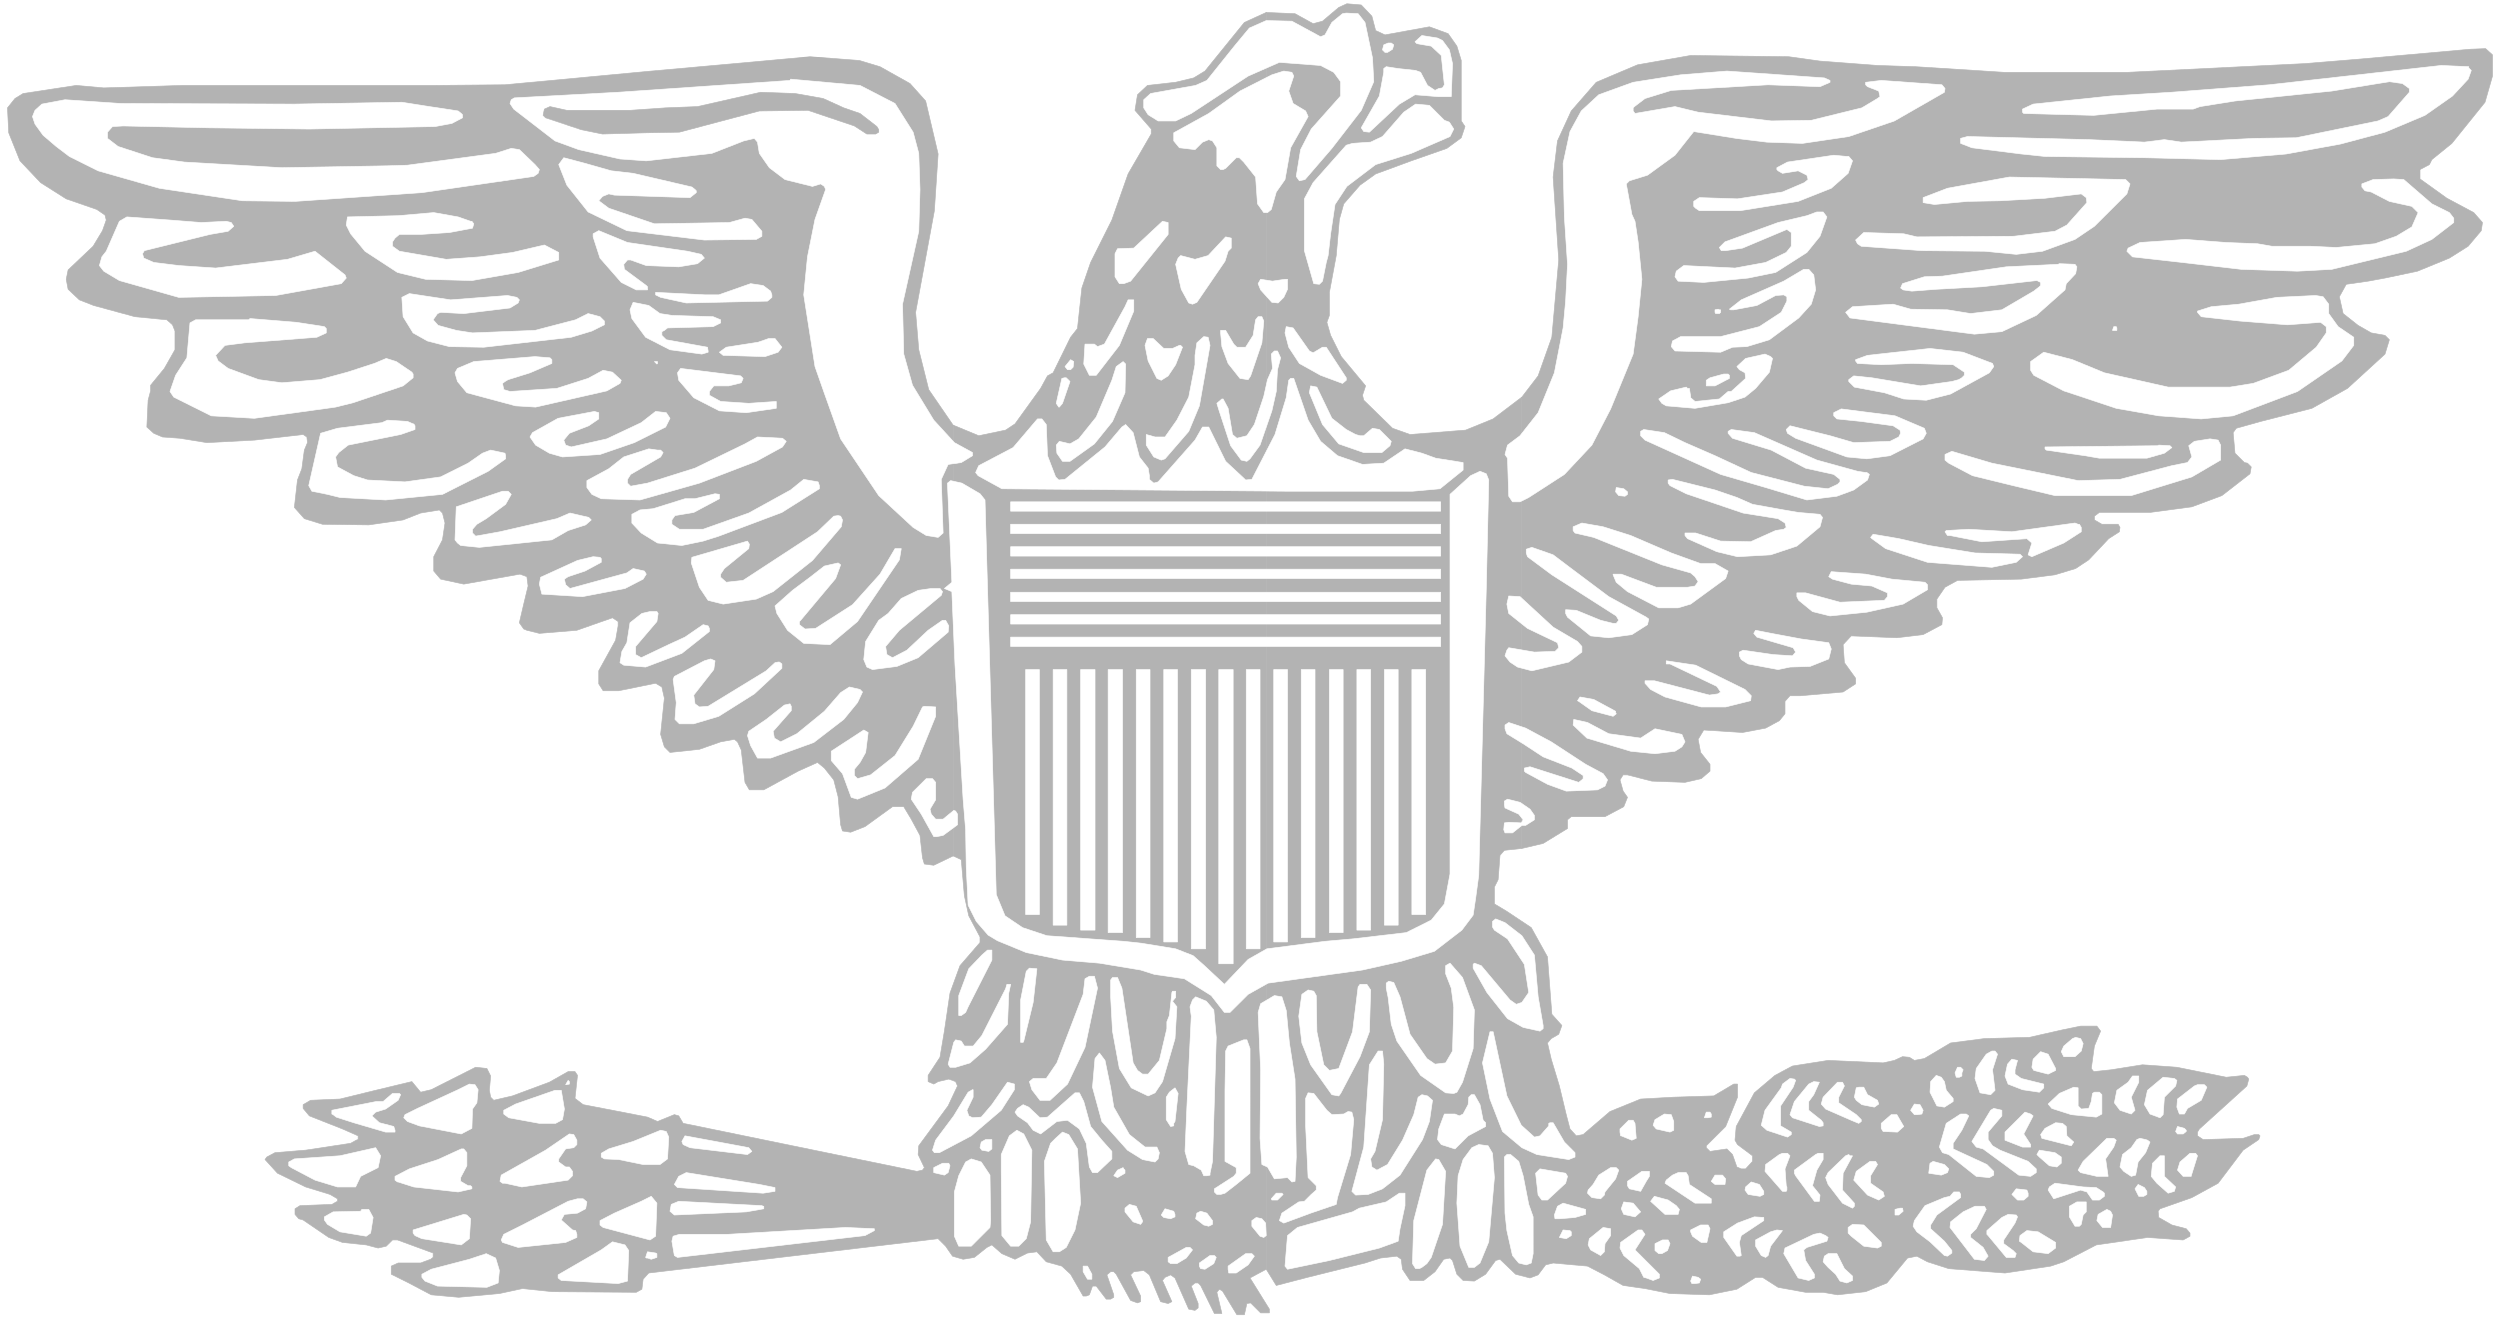 <svg width="3996.021" height="2107.49" viewBox="0 0 2997.016 1580.617" xmlns="http://www.w3.org/2000/svg"><rect x="0" y="0" width="2997.016" height="1580.617" fill="#333333" stroke="none"/><defs><clipPath id="a"><path d="M0 0h2997.016v1579.098H0Zm0 0"/></clipPath></defs><path style="fill:#fff;fill-opacity:1;fill-rule:nonzero;stroke:none" d="M0 1579.098h2997.016V-1.52H0Zm0 0" transform="translate(0 1.52)"/><g clip-path="url(#a)" transform="translate(0 1.52)"><path style="fill:#fff;fill-opacity:1;fill-rule:evenodd;stroke:#fff;stroke-width:.19;stroke-linecap:square;stroke-linejoin:bevel;stroke-miterlimit:10;stroke-opacity:1" d="M0 .75h766.5V405H0Zm0 0" transform="matrix(3.91 0 0 -3.91 0 1582.03)"/></g><path style="fill:#b3b3b3;fill-opacity:1;fill-rule:evenodd;stroke:#b3b3b3;stroke-width:.19;stroke-linecap:square;stroke-linejoin:bevel;stroke-miterlimit:10;stroke-opacity:1" d="m292.23 142.57-5.94-2.86-2.88.38-.57 1.91-.77 6.88-2.68 4.97-2.3 3.82h-3.45l-8.43-6.11-4.41-1.72-2.49.38-.57 1.91-.77 8.6-1.34 5.16-2.88 3.63-2.1 1.72-5.94-2.67-10.54-5.74h-4.41l-1.34 2.3-1.15 9.94-1.15 2.48-.96.77-4.22-.77-6.51-2.29-9.01-.96-1.72 1.72-1.15 3.82 1.15 11.09-.77 3.44-1.92 1.15-11.3-2.3h-4.79l-1.34 2.11v4.01l5.17 9.37.77 4.39v1.34l-1.73 1.15-10.92-3.83-11.5-.95-3.83.95-.96.39-1.34 1.91 1.34 5.73 1.34 5.54-.38 2.87-2.11.77-17.24-3.06-7.09 1.53-2.11 2.48v4.4l2.68 5.16.77 5.16-.77 3.06-.96.95-5.75-.95-5.36-2.11-10.54-1.52-14.18.19-5.56 1.72-3.06 3.44.95 8.41 1.34 3.44.77 5.73.96 2.29-.19 1.73-1.15.76-14.95-1.72-14.56-.77-8.24 1.34-5.37.39-2.68 1.14-2.11 1.91.39 8.22.76 2.87v1.72l4.22 5.16 3.25 5.73v5.74l-.76 1.91-1.73 1.53-9.77.95-12.65 3.44-4.4 1.72-3.45 3.25-.58 3.06.58 2.87 7.66 7.26 2.88 4.78 1.15 3.25-.39 1.53-2.49 1.72-9.39 3.25-7.85 4.97-6.33 6.69-3.45 8.6-.38 7.64 2.3 2.87 2.49 1.53 16.29 2.48 8.43-.76 24.14.76h77.04l21.84.2 32.58 3.05 12.26 1.15 29.9 2.68 18.78 1.72 15.13-1.15 6.33-1.91 9.2-5.16 4.79-5.35 3.83-16.25-1.15-17.39-5.75-31.16.96-11.47 3.06-12.23 7.48-10.89zm174.38 140.68 4.98 6.5 4.21 11.85 2.11 23.7-1.72 25.42 1.34 11.08 4.22 9.18 7.66 8.79 12.65 5.35 16.29 2.87 30.08-.38 9.58-1.34 17.63-1.34 11.69-.38 27.02-1.72h38.13l54.23 2.67 16.29 1.34 34.3 3.06 4.79.19 2.11-1.91v-6.5l-2.3-8.03-10.16-12.61-6.13-4.97-.76-1.53-2.88-1.53v-2.87l8.24-5.92 8.24-4.4 2.68-3.05-.38-2.49-4.02-4.78-5.75-3.63-9.77-4.01-9.97-2.11-5.17-.95-6.71-.96-2.11-3.82 1.15-5.16 4.6-3.63 4.03-2.3 4.21-.76 1.34-1.34-1.34-4.39-11.5-10.52-10.92-6.11-15.71-4.02-7.48-2.1-.95-1.34.57-6.3 2.88-2.87.95-.19 1.15-1.15-.38-2.1-8.62-6.69-9.2-3.44-12.84-1.72h-15.52l-1.53-1.15v-1.15l2.29-1.33h4.99l.57-.96-.19-1.34-3.26-2.1-6.13-6.5-4.02-2.67-6.33-1.92-10.34-1.33-19.55-.39-3.83-2.1-2.49-3.63v-2.68l1.72-3.05-.19-2.11-5.75-3.05-8.05-.96-13.99.57-2.49-2.67.39-5.55 3.44-4.77v-1.72l-3.83-2.49-13.03-1.15h-3.26l-1.53-1.72v-3.82l-1.72-2.1-4.22-2.29-7.09-1.34-11.88.76-1.72-2.86.76-4.02 2.88-3.63v-2.1l-2.69-2.3-4.98-1.14-10.16.38-7.47 1.91h-1.34l-.96-1.53.96-3.44 1.34-1.91-1.15-2.87-5.75-3.06h-10.34l-1.15-.95v-2.68l-7.48-4.58-6.51-1.53zm0 0" transform="matrix(3.91 0 0 -3.91 0 1583.55)"/><path style="fill:#b3b3b3;fill-opacity:1;fill-rule:evenodd;stroke:#b3b3b3;stroke-width:.19;stroke-linecap:square;stroke-linejoin:bevel;stroke-miterlimit:10;stroke-opacity:1" d="m388.23 401.18 8.82-.38 5.55-3.06 2.88.76 4.98 4.21 2.49 1.14 4.41-.38 3.26-3.44 1.15-4.4 2.87-1.33 13.61 2.48 5.75-2.1 2.68-3.82 1.34-4.4v-18.54l1.15-1.72-1.15-3.44-4.41-3.25-10.92-3.82-10.92-4.02-4.79-3.44-4.99-5.73-1.34-4.78-.96-11.08-2.1-11.28v-7.07l-.77-2.11 1.15-4.01 3.26-6.5 7.47-8.98-.96-2.87.39-1.53 8.81-8.6 5.37-1.91 17.05 1.34 8.43 3.44 8.82 6.69V144.87l-5.37-.58-1.34-1.53-.57-7.45-1.15-2.29v-5.16l3.83-2.3 7.47-4.97 4.98-8.98 1.34-17.59 3.07-3.44-.96-2.67-2.3-1.34-1.15-1.34 1.15-4.97 2.49-8.22 2.11-8.79 1.15-4.39 1.92-2.11 2.11.39 8.24 7.07 9.39 3.82 10.15.57 12.27.39 6.13 3.63h1.15V68.6l-3.64-8.98-5.94-5.92v-.58l1.15-1.14 5.17.76 1.72-1.72 1.35-3.82 1.34-.58h1.34l2.11 2.3v1.72l-4.6 3.44-.77 1.34.38 4.2 5.56 10.32 6.32 5.35 5.37 2.87 10.92 1.72 16.87-.76 3.45.76 2.49 1.15 2.1-.19 1.54-.96 3.06.57 8.05 4.78 10.35 1.34 13.8.38 10.15 2.3 5.56 1.14h4.98l1.15-1.53-1.91-4.58-.96-6.88.76-.96 5.37.57 9.58 1.53 10.54-.76 15.14-3.06 5.56.57.95-.57.39-.57-.58-2.11-14.56-13.18-.58-.96v-1.15l1.73-1.14 12.26.38 3.45 1.15h1.34l.39-.39-.39-1.14-4.79-3.25-7.66-10.13-8.05-4.4-9.77-3.44-.58-.76.19-1.91 4.03-2.3 4.4-1.15 1.15-1.33v-.96l-2.1-1.15-10.93.77-15.71-2.29-9.96-5.17-4.03-1.33-13.99-2.11-17.24 1.34-6.52 2.1-3.26 1.72-2.87-.57-6.32-7.64L572 8.97l-8.62-.96-4.41.77h-5.37l-8.43 1.53-4.79 3.06h-2.11l-5.74-3.64-8.44-1.72-12.07.39-7.66 1.53-6.71.95-5.75 3.25-5.17 2.68-10.54.95-2.3-.57-2.3-3.06-2.49-.95-4.41 1.14-4.79 4.59-1.34-.38-3.07-4.21-3.45-2.1-3.45.19-1.91 1.91-1.34 4.21-.77.76-1.92-.38-2.68-3.82-3.45-2.68h-4.21l-2.3 3.44-.39 3.06-1.34.95-4.98-.57-4.79-1.53-17.63-4.39-9.58-2.49-3.07 4.97zm0 0" transform="matrix(3.91 0 0 -3.91 0 1583.55)"/><path style="fill:#b3b3b3;fill-opacity:1;fill-rule:evenodd;stroke:#b3b3b3;stroke-width:.19;stroke-linecap:square;stroke-linejoin:bevel;stroke-miterlimit:10;stroke-opacity:1" d="M388.23 401.18V15.85l-4.98-2.67 5.94-9.56V2.47h-2.68l-3.07 3.06-1.15-.19-.76-3.44h-2.3l-4.41 7.26-.96.57-.77-.95 1.54-6.5h-2.3l-4.22 8.6-.76.77h-.96l-1.15-.96 2.11-5.35V4l-.96-.76-1.92.38-4.22 9.56-1.34.95-1.72-.76-.77-.96 2.88-6.5-1.15-.57-2.3.57-3.45 8.22-1.73 1.34-3.06-.38-.96-.96 3.07-6.5V5.91l-.96-.38-2.11.76-4.41 8.03-.76.77h-.96l-1.15-.96 2.11-6.12v-.76l-.96-.57h-1.34l-3.07 4.01h-1.15L334 8.01l-.96-.38h-.95l-3.84 6.69-2.68 2.49-4.79 1.33-2.87 3.06-2.88-.38-3.83-1.91-4.03 1.72-3.06 2.68-1.53-.77-3.84-3.06-3.45-.57-3.25.95-2.11 3.06-2.3 2.3-88.72-10.52-1.73-1.91-.38-3.06-1.73-.95-25.67.19-9.2.96-7.09-1.53-12.46-1.15-8.43.76-6.9 3.64-5.36 2.67v2.49l2.11.95h6.89l3.07 1.15.77.57v1.34l-10.93 4.01h-1.53l-1.92-1.91-2.49-.57-3.64.96-7.28.76-4.22 1.53-7.85 5.35-1.34.38-1.15 1.34v1.72l1.53.96 9.77.38 1.34.76.39.19v.77l-2.3 1.34-7.48 2.29-8.62 4.21-3.83 4.2.57.77 2.49 1.33 9.39.77 13.8 2.1 1.73.96.57.19v1.14l-4.79 2.11-10.16 4.01-1.91 2.29v1.15l2.3 1.34 9 .38 10.93 2.68 11.11 2.67 2.68-3.25 3.26.77 13.61 6.88 3.45-.38 1.15-2.3-.39-4.39.39-2.11.95-.95 5.75 1.34 11.31 4.2 5.75 3.25h2.1l.77-1.15-.77-7.07 2.5-1.91 19.73-3.82 3.07-1.34 5.17 2.1 1.34-.38 1.35-2.29 71.66-14.72 1.73.38.57.77-1.91 4.01.19 2.68 9.01 12.23 2.87 6.11-.58 1.34-2.1.77-3.26-.77-1.34-.76-1.73.76v1.91l3.64 5.55 1.35 8.02 1.72 11.66 3.07 8.41 6.13 7.08v1.72l-3.45 6.49-1.34 6.12-.96 11.09-2.49 1.14v132.08l7.85-3.25 8.24 1.72 2.88 1.91 7.86 10.89 2.1 3.83 1.73.95 5.36 10.9 2.11 2.67 1.34 12.43 2.69 7.83 6.51 13 4.98 14.14 7.09 12.24v1.53l-4.98 5.73.77 4.78 3.06 2.86 8.63.96 5.55 1.34 3.45 2.1 12.08 14.91zm0 0" transform="matrix(3.91 0 0 -3.91 0 1583.55)"/><path style="fill:#fff;fill-opacity:1;fill-rule:evenodd;stroke:#fff;stroke-width:.19;stroke-linecap:square;stroke-linejoin:bevel;stroke-miterlimit:10;stroke-opacity:1" d="m418.51 398.12 2.3-10.9.38-7.26-3.83-8.79-9.01-11.66-8.24-9.56-1.72-.38-.96 1.34 1.34 8.22 3.26 6.31 9.01 10.13v4.39l-2.11 2.87-4.03 2.1-12.64.96-9.58-4.21-17.44-11.47-4.79-2.29h-5.37l-3.06 1.91-1.35 2.1v2.49l2.11 1.91 13.8 2.48 3.45 1.53 8.43 10.52 4.6 5.54 5.17 2.29 7.86-.19 8.81-4.78 1.34.58 2.11 3.82 3.26 2.68 1.15.19 3.64-.19zm23.76-5.54 2.11-2.87.96-4.21-.39-10.13h-4.02l-7.09.58-4.79-2.87-9.2-8.6-1.72.19-.77 1.15 5.56 9.75 1.34 7.26v1.15l.76.57 3.65-.57 5.36-.58 1.53-.57 2.11-4.02 2.3-1.52 1.15.57 1.15.19.58.96-.96 8.98-3.07 2.87-4.41.76-.57.57 2.11 1.92 4.79-.77zm-14.95-1.34-.38-1.34-1.53-.96h-.77l-.77.77.39 1.53 1.34.57h.96zm329.6-7.07.77-.77-.96-2.67-4.79-5.16-8.44-5.93-12.26-5.16-13.6-3.63-16.68-3.06-20.12-1.72-23.37.57-30.47.39-7.28.76-15.14 1.91-3.45 1.34v1.53l2.11.57 37.17-.95 17.06-.77 6.13.77 5.17-.77 22.42 1.15 12.84.19 25.1 5.16 3.07 1.34 6.51 7.45v1.15l-2.1 1.53-4.03.57-17.63-2.87-29.7-3.05-10.73-1.72-2.11-.77H661.3l-19.36-1.91-21.46.57-.38.39v.95l3.26 1.53 23.76 2.49 18.59 1.14 30.08 2.3 52.7 5.92 8.43-.38zm0 0" transform="matrix(3.91 0 0 -3.91 0 1583.55)"/><path style="fill:#fff;fill-opacity:1;fill-rule:evenodd;stroke:#fff;stroke-width:.19;stroke-linecap:square;stroke-linejoin:bevel;stroke-miterlimit:10;stroke-opacity:1" d="m396.66 381.68-.95-2.87-.58-1.72 1.34-3.82 3.83-2.29.77-1.72-5.36-9.56-1.73-9.75-2.68-3.82-1.53-5.35-1.15-.96h-1.15l-1.92 2.68-.58 8.22-3.64 4.59-1.34 1.33h-.96l-3.25-3.25-.77-.38h-.77l-1.15 1.15v5.54l-1.34 2.1-1.15.39-1.91-.77-2.3-2.29-4.79.57-1.73 2.1v2.49l10.73 5.92 9.58 6.88 9.78 4.97 3.64 1.15 2.49-.38zm164.42-1.34v-.57l-3.07-1.34-15.9.58-29.7-1.72-8.05-2.49-3.26-2.48-.38-.39v-.95l.57-.77 12.26 2.11 7.1-1.72 22.42-2.68 12.26.19 15.52 3.82 4.79 2.87.77.57-.39 1.72-3.44 1.34-.58.58v.76l4.79.57 18.59-1.33.96-1.15-.19-1.15-15.33-8.79-13.99-4.78-14.18-2.1-10.93.38-9.39 1.15-13.03 2.1-5.75-7.26-8.43-6.12-5.55-1.72-.96-.95 1.72-9.37.96-2.1.96-6.31 1.15-11.47-1.15-11.47-1.53-11.46-6.9-16.82-5.75-11.09-8.43-8.98-10.93-7.07-2.68-1.34h-2.3l-1.15 1.72-.38 11.66-.77 1.14.77 2.87 3.83 2.87 5.56 7.07 4.98 12.23 2.68 13.76.77 8.22.58 11.28-.96 14.53-.39 16.43 2.11 9.75 3.45 6.31 5.37 4.97 10.54 3.82 14.56 2.29 14.18 1.15 29.89-2.1zm-286.67-7.07 5.55-8.79 1.73-6.5.38-11.08-.38-12.81-4.98-22.36.38-15.29 2.68-9.56 6.52-10.7 6.32-6.89 5.56-3.05v-.96l-3.45-2.1-4.02-.57-2.11-4.59.57-16.44-1.53-1.34-3.64.58-4.03 2.48-10.54 9.75-11.68 17.39-5.18 14.53-2.68 7.64-3.45 21.98 1.15 11.66 2.3 11.47 3.26 9.18-.39.95-1.15.77-2.49-.77-8.43 2.1-4.79 3.63-3.07 4.4-.57 3.44-.96 1.15-3.26-.77-9.77-3.82-20.12-2.29-8.05.57-12.65 2.87-7.28 2.67-12.64 9.75-1.15 1.72.38 1.15.96.57 31.81 1.72 52.69 3.63.2.39 21.27-1.92zm0 0" transform="matrix(3.91 0 0 -3.91 0 1583.55)"/><path style="fill:#b3b3b3;fill-opacity:1;fill-rule:evenodd;stroke:#b3b3b3;stroke-width:.19;stroke-linecap:square;stroke-linejoin:bevel;stroke-miterlimit:10;stroke-opacity:1" d="m252.37 374.8 6.32-2.87 4.99-1.72 5.17-4.01.57-.96v-.76l-.95-.57h-2.69l-3.83 2.48-14.18 4.78-14.95-.19-24.52-6.5-10.16-.19-13.41-.38-6.52 1.33-10.92 3.64-.77.76.39 1.91 1.72.77 5.17-1.15h19.36l10.92.76 9.77.39 19.36 4.39 10.54-.38zm0 0" transform="matrix(3.91 0 0 -3.91 0 1583.55)"/><path style="fill:#fff;fill-opacity:1;fill-rule:evenodd;stroke:#fff;stroke-width:.19;stroke-linecap:square;stroke-linejoin:bevel;stroke-miterlimit:10;stroke-opacity:1" d="m90.26 373.08 32.95.57 8.44-1.33 8.81-1.34.96-.77.38-.38v-.95l-3.26-1.72-5.17-.96-38.52-.76-30.66.38-26.44.57-3.26-.19-1.53-1.72v-1.91l3.26-2.49 10.54-3.44 9.77-1.33 29.89-1.73 32.39.58 6.13.19 27.02 3.63 4.79 1.53 2.49-.38 4.79-4.59 1.34-1.53-.38-1.15-1.34-.95-34.3-4.97-38.9-2.68-16.1.19-25.49 3.83-18.77 5.35-8.82 4.4-4.02 3.05-4.03 3.44-2.49 3.44-.77 2.3.77 1.91 2.11 1.91 7.09 1.34 17.05-1.15zm352.59-4.97 1.53-.57 1.34-2.1-1.15-2.3-11.88-5.16-10.92-3.44-8.82-6.69-3.64-5.54-1.34-8.99-.77-6.68-.57-2.11-1.15-5.73-.96-.96-1.72.19-2.88 10.13v15.87l2.68 4.97 10.16 11.47 1.92.57 5.55.38 3.64 1.72 6.52 7.46 3.64 2.48 4.22-.38zm123.98-11.08 1.15-1.34-1.34-3.83-5.18-4.58-10.15-4.02-17.83-2.86h-12.45l-1.15.76-.58.57v1.53l1.73 1.15 11.69-.38 13.79 2.1 6.71 2.87 1.15.95-.38 1.34-2.68 1.34-4.8-.77-1.34.77-.38.38v.57l3.26 1.73 14.18 2.1 4.02-.38zm-379.42-4.4 6.71-.77 18.01-4.2.96-.76.38-.39v-.57l-1.92-1.53-23.18.77-1.73.38-1.91-.77-1.15-1.34 3.06-2.29 13.99-4.78 23 .39 4.79 1.33 2.1-.38 3.07-3.63v-1.53l-1.72-.96-15.91-.19-23.76 2.87-11.88 5.73-6.52 8.22-2.49 6.31 1.54 2.1 6.51-1.72zm465.65-4.01-.96-3.06-9.96-9.94-5.95-4.02-9.96-3.63-8.05-.95-9.58.95-19.35.19-18.59 1.34-1.15.77-.58 1.14 2.5 2.3 12.26-.39 4.02-.95 29.71.19 12.64 1.53 3.64 1.91 6.14 6.88-.2 1.53-1.53 1.15-11.11-1.34-13.8-.77-9.96-.19-10.16-.95-3.45.57v1.53l7.47 2.87 18.97 3.44 35.65-.77zm92.55-6.12 5.37-2.68 1.34-1.72v-1.33l-6.71-5.17-7.85-3.63-22.81-5.54-10.54-.57-17.24.57-18.02 2.1-15.33 1.72-1.72 1.72.38.96 3.64 1.72 13.99.95 12.46-.95 9.58-.38 4.41-.77h11.88l7.85-.38 11.88 1.15 6.52 2.29 4.79 2.87 1.92 4.39-1.92 1.91-6.9 1.53-5.55 2.87-1.92.38-.96 1.15v.96l3.45 1.33 6.32.19 3.07-.19zm-185.49-4.01-2.11-5.93-4.02-4.97-9.58-6.12-8.43-1.72-13.61-1.33-7.86.38-.96 1.34.39 1.72 2.3 1.72 15.71-.77 9.39 1.72 6.32 3.06 1.54 1.91v4.21l-1.34.95-13.61-5.73-5.17-.77h-1.34l-.58.96 1.72 1.72 16.29 5.93 8.82 2.1 3.06 1.14h1.92zm-415.83-1.34h.39l.57-.77-.38-1.34-7.09-1.33-8.82-.58h-6.51l-1.34-1.14-.77-1.15v-1.34l2.11-1.53 14.37-2.48 10.35.76 9.96 1.34 9.78 2.29 4.4-2.29v-2.29l-12.45-3.83-14.18-2.48-14.18.38-8.63 2.1-9.96 6.5-4.41 5.35-1.34 2.68.38 2.49 15.53.38 10.92.95 7.47-1.33zm-82.59-.38 7.67.38 1.53-.38.77-1.15-1.73-1.53-5.55-.96-20.12-4.97-.58-.95.38-1.34 3.07-1.34 7.66-.95 11.31-.77 22.04 2.68 8.43 2.48 9.2-7.26.38-.96-1.53-1.72-20.12-3.63-29.71-.57-18.2 5.16-4.79 2.87-1.34 1.72.76 2.67 1.35 1.72 4.02 9.18 2.3 1.34 13.22-.96zm296.45-3.64-11.5-14.33-2.11-.77h-1.34l-1.34 2.11v7.07l.77 1.53 4.98.19 8.81 8.22 1.73-.38zm-147.36-5.16 4.21-.95.96-1.15-2.11-1.72-5.75-.96-9.96.39-4.79 1.72h-.96l-1.15-1.34.19-1.53 6.71-4.97.38-.38v-.96h-3.45l-4.59 2.3-6.52 7.45-2.11 6.5v.95l1.73.96 8.81-3.63zm166.71.96-.96-.96-.96-3.06-8.62-12.61-1.34-.57-1.15.38-2.3 4.2-1.72 7.65.76 1.91.77.77 4.41-1.15 4.02 1.15 5.37 5.73 1.72-.38zm259.27-5.74-.38-2.1-2.88-3.06-.38-1.91-8.82-7.83-10.54-4.97-8.43-.77-38.13 4.97-1.34 1.72 2.11 1.72 12.45.77 5.37-1.53 11.3-.19 7.09-1.15 9.58 1.15 9.78 5.73 1.72 1.34.39.38v.96l-1.15.57-16.87-1.91-13.99-.77-7.47-.57-2.68.38-.77.58.58 1.33 6.7 2.11 5.56.19 19.55 2.86 15.9.77.38.19 4.79-.19zm-80.67-2.48.57-4.59-1.34-4.39-3.83-4.21-9.01-6.69-6.9-2.1-4.41-.19-3.64-1.53-13.99.38-1.14 1.34.38 1.72 2.49 1.34h12.26l11.88 3.06 6.71 4.39 1.73 3.44v1.34l-.96.57-2.49-.19-5.75-3.06-7.09-1.33h-.96l-.38.19 3.64 2.86 13.03 5.74 6.13 3.63h1.53zm-162.12-1.34h.77v-3.06l-1.15-2.48-1.73-1.72-1.91.19-3.45 3.82-.77 1.91.77 1.34 3.64-.57zm-157.71-3.63.39-1.15v-.76l-1.34-1.15-24.92-.57-7.85 1.72-1.54.76v.77l15.33-.77h4.03l9.77 3.44 3.83-.57zm-80.67-1.34 2.87-.57.77-.77-.38-.95-2.49-1.53-14.18-1.72-7.09.38-.96-.38-1.34-1.91 1.53-1.72 5.56-1.53 4.98-.77 19.16.77 12.46 3.25 3.83 1.91 3.64-.96 1.34-1.33v-1.15l-3.83-1.91-6.32-1.91-26.83-3.06-10.54.19-6.71 1.72-4.41 2.48-3.06 4.97-.39 5.93 2.3 1.15 12.65-1.92zm558.39-2.67v-2.87l2.88-4.01 4.79-3.25v-2.49l-3.64-4.78-13.61-9.36-19.73-7.46-9.78-.95-13.03.95-13.03 2.3-16.09 5.35-9.2 4.78-.96 1.53v2.67l4.02 2.87 8.82-2.29 9.77-4.02 19.55-4.39h18.97l7.09 1.14 10.92 4.02 8.43 7.07 3.07 4.39v1.92l-1.73 1.33-10.15-.76-14.57 1.15-11.88 1.33-1.15 1.34v.38l4.22 1.34 8.43.77 11.69 2.1 11.88.57 2.3-.38zm-366.38-2.11-4.41-10.51-7.09-9.17H334l-1.72 3.44.38 6.11h2.88l.95-.76 2.11.76 6.32 11.47.96 2.1h1.73zm-145.25-.76 3.64-.57 12.64-.39 2.3-.95v-.96l-2.3-1.14-13.98-.39-.96-.76-.77-.38v-1.15l1.34-1.34 12.65-2.29.19-1.15v-.38l-1.92-.57-9.77 1.33-7.47 3.83-4.22 5.73-.57 2.68.96 2.29 4.79-.96zm0 0" transform="matrix(3.91 0 0 -3.91 0 1583.55)"/><path style="fill:#fff;fill-opacity:1;fill-rule:evenodd;stroke:#fff;stroke-width:.19;stroke-linecap:square;stroke-linejoin:bevel;stroke-miterlimit:10;stroke-opacity:1" d="M527.54 310.01v-.77l-.38-.38h-1.15l-.19.38v.77l.96.19.38-.19zm-140.07-3.44-.58-6.69-3.45-10.13-.76-1.15-2.5.38-3.64 4.59-1.91 5.16-.39 4.2v.77h1.54l2.49-4.21.96-.95h2.68l2.3 3.63.76 4.78.77.95h1.15zm-288.02-1.72.58-.58v-1.34l-2.88-1.33-22.22-1.72-5.95-.77-2.87-3.06.77-1.72 3.06-2.29 9.39-3.44 7.09-.96 11.69.96 8.43 2.29 8.24 2.68 3.64 1.53 3.07-.96 4.79-3.25.38-.57v-1.15l-3.06-2.48-15.33-5.16-5.37-1.34-24.91-3.44-13.22.76-11.5 5.74-1.15 1.72 1.73 4.97 3.45 5.35.95 10.7 1.73.96h16.29l.38.38 14.18-1.15zm302-7.46 1.15-.57 2.88 1.72h1.15l6.13-9.37v-.76l-1.15-.96-6.71 2.49-6.51 3.63-3.26 4.97-1.15 4.39.38 1.92 2.11-.39zm247.58 7.07v-.76h-1.34l.39 1.15h.76zm-278.04-5.35-3.26-18.54-3.26-7.83-7.28-8.41-1.15-.39-2.3.96-2.3 3.63v3.25l2.68-.76h3.07l3.64 5.16 3.64 7.07 1.92 9.94v2.86l.57 3.83 2.11 1.91 1.34-.19zm-131.27-.57-1.15-1.53-4.02-1.34-12.84.38-1.15.96 2.11 1.53 9.77 1.53 3.26 1.14h1.91zm117.09-.38h2.68l2.11.95h.38l.57-.57-2.1-5.35-2.3-3.44-2.11-1.34-1.34.57-2.68 5.35-.96 4.78.76 2.1h1.73zm254.09-4.59.38-.96-1.34-1.91-11.88-6.5-7.47-1.91-6.9.38-5.94 1.92-9.2 1.72-1.72 1.72v.57l1.53 1.15 5.56-.58 14.94-2.48 9.58 1.34 2.11.57.96.57.77.77v.95l-3.45 2.3-12.65.38-9.39-.38-7.28.38-.58.76v.39l3.65 1.33 19.16 2.11 10.15-1.15zm0 0" transform="matrix(3.91 0 0 -3.91 0 1583.55)"/><path style="fill:#fff;fill-opacity:1;fill-rule:evenodd;stroke:#fff;stroke-width:.19;stroke-linecap:square;stroke-linejoin:bevel;stroke-miterlimit:10;stroke-opacity:1" d="m392.64 295.29-.96-3.63-.38-6.69-1.34-5.93-3.64-10.51-3.07-4.2-.96-.77-1.72.38-3.26 4.4-3.45 10.51-.77 2.49 1.54 1.33h.38l1.53-2.86 1.34-8.03 1.35-1.15 3.06.77 2.3 3.44 2.88 8.6 1.15 5.16 1.53 3.44-.38 4.4.95.95h.96zm150.81-.19-.96-4.21-4.22-4.97-3.25-2.67-5.18-1.72-10.15-1.72-8.82.76-1.34.77-.96 1.33 3.64 2.49 4.79 1.15.39-.39h.57l.39-2.48v-.38l1.34-1.15 7.47.76 2.68 2.3h.96l4.41 4.01-.19 1.72-1.73.96-.76.95 2.68 2.49 5.94 1.34 1.72-.77zm-374.25-.38v-1.15l-6.7-2.87-6.71-2.1-.96-.57-.76-.58.38-1.91 1.92-.57 14.37.95 9.58 3.06 4.6 2.49 2.87-.58 2.69-2.48-.39-.96-4.02-2.29-21.85-4.97-6.13.38-14.95 4.02-2.87 3.44-.77 2.67.77 1.34 4.98 2.1 18.78 1.53 4.6-.38zm159.82-2.3-.77-.76h-.95l-.77.95 1.72 2.11.96-.58zm-127.43 1.15-.19-.19-.77.76h.96zm143.33-8.98-3.83-8.8-5.55-6.88-7.48-5.35h-2.3l-1.72 2.49-.19 2.48.95 1.15 3.26-.77 2.68 1.53 5.37 6.69 4.79 11.28 1.34 4.2 2.11 1.53.77-.76zm-117.08 4.39-.57-1.34-3.84-.95h-4.59l-1.35-1.72v-1.15l3.45-1.91 8.63-.57 8.43.57v-2.1l-9.2-1.34-8.24.57-7.86 4.02-4.6 5.35-.38 2.29.96 1.34 18.4-2.29zm0 0" transform="matrix(3.91 0 0 -3.91 0 1583.55)"/><path style="fill:#fff;fill-opacity:1;fill-rule:evenodd;stroke:#fff;stroke-width:.19;stroke-linecap:square;stroke-linejoin:bevel;stroke-miterlimit:10;stroke-opacity:1" d="M530.23 289.94v-.96l-4.41-2.29h-2.68v1.72l1.15.76 4.21 1.15h1.34zm-202.17-1.91-2.3-6.69-.96-1.15h-.19l-.76 1.15 1.72 7.64.77.19h.57zm73.01-11.85 3.83-6.5 5.18-4.4 7.66-2.67 6.52.38 6.51 4.39 5.18-1.33 4.21-1.53 8.43-1.34v-2.3l-7.09-5.73-8.43-.76h-37.94l-87.96.76-7.28 4.01-.76.96.95 2.1 10.54 5.55 7.48 8.79h1.34l1.34-1.72.38-9.56 2.49-6.5.96-.95 1.92.19 12.26 9.94 5.18 6.11 1.15.77 2.3-2.49 1.91-7.45 2.69-3.44.38-2.3v-1.14l1.34-1.15 1.34.38 11.31 12.81 2.3 4.01h1.91l5.18-10.51 5.55-5.16.58-.57 1.91.19 7.09 13.76 3.45 11.28.77 5.35.58.57h.95zm0 0" transform="matrix(3.91 0 0 -3.91 0 1583.55)"/><path style="fill:#fff;fill-opacity:1;fill-rule:evenodd;stroke:#fff;stroke-width:.19;stroke-linecap:square;stroke-linejoin:bevel;stroke-miterlimit:10;stroke-opacity:1" d="m408.35 276.75 4.41-3.44 2.87-1.53 1.35-.38h1.15l2.68 2.29 2.11-.38 3.64-3.63-.39-1.34-2.49-2.1h-5.55l-7.67 2.67-4.98 5.93-4.03 9.75.39 2.1 1.91-.38zm181.66-3.06.58-1.53-.96-1.72-10.16-5.16-7.09-.95-6.13.57-15.71 5.73-2.49 1.53-.39 1.15 1.15 1.15 12.27-3.06 7.28-2.11 11.11.39 2.69 1.34.57 1.14-.19.96-2.11 1.34-9.77 1.33-7.47.77-.96.95v.96l2.3 1.15 16.48-2.11zm-406.43 2.87-3.07-2.1-5.94-2.3-1.72-2.1.57-1.53 1.73-.57 10.92 2.48 10.54 4.97 4.4 3.44 3.26-.38 1.15-1.72-1.34-2.68-9.58-4.78-10.54-3.63-11.5-.76-4.02 1.15-4.22 2.48-1.72 2.49.76 1.33 7.86 4.4 11.12 2.1 1.34-.38zm-56.92-1.53h.2l.38-.57v-1.15l-4.41-1.53-16.09-3.25-2.88-2.29-.96-1.34.58-3.06 4.98-2.68 4.22-1.33 11.49-.58 10.93 1.53 8.43 4.21 4.4 3.06 2.5.95 4.4-.95.19-.77v-.95l-5.36-3.83-13.99-7.07-17.44-1.72-13.99.77-3.83.95-4.79.96-.96 1.72 3.64 16.05 5.18 1.53 13.6 1.72 1.73.77 6.13-.39zm389.96-5.74 9.2-4.01 11.11-5.16 16.29-4.2 7.28-.77 2.88 1.34.76.76v.77l-1.91 1.53-8.63 1.91-10.53 5.54-11.89 3.63-1.34 1.53v.58l.96.57 7.09-.96 19.16-8.41 12.46-3.44 2.49-.38h.38l.77-.57-.57-1.72-4.22-3.06-5.17-1.91-9.2-1.15-12.65 3.82-13.8 4.02-23.18 10.51-1.34 1.34v1.34l.95.57 6.33-.96zm-275.56.39-1.15-1.72-8.04-4.4-17.44-6.69-18.21-5.16-11.88.38-2.87 1.34-1.53 2.1v2.11l6.7 3.63 4.6 3.63 7.67 2.48 2.68-.38h.96l.76-.76-.76-1.34-9.2-5.35-.96-1.53v-1.15l.96-.95 5.17.95 14.57 4.59 15.33 7.45 3.83 2.11 7.66-.39zm439.78-1.15v-4.59l-8.81-5.16-18.59-5.73h-23.38l-12.84 3.06-12.45 3.05-7.28 3.83-1.15.95v1.72l2.1.96 12.27-3.63 26.44-5.35 12.84.38 15.91 4.2 4.79.96 1.34 1.72-.96 3.44 1.73 1.34 4.79.76 2.49-.38zm0 0" transform="matrix(3.91 0 0 -3.91 0 1583.55)"/><path style="fill:#fff;fill-opacity:1;fill-rule:evenodd;stroke:#fff;stroke-width:.19;stroke-linecap:square;stroke-linejoin:bevel;stroke-miterlimit:10;stroke-opacity:1" d="m665.9 267.77-2.3-1.72-5.37-1.53h-14.56l-4.41.76-11.88 1.72-.38.38v.58l34.68.38.19.19 3.45-.19zm-209.45-9.94-.77-33.64-2.3-87.54-.95-7.07-.77-5.16-3.45-4.59-8.43-6.5-10.16-3.06-11.88-2.67-28.93-4.02-6.13-3.44-5.56-5.54h-1.73l-4.02 5.16-8.24 5.16-9.2 1.34-4.21 1.34-12.65 2.1-11.31.95-11.11 2.3-8.82 3.63-2.87 1.72-3.64 4.2-2.49 4.97-.58 11.66-.19 11.47-.77 9.37-2.49 41.09-.96 22.55-2.29.96 2.29 1.91-1.34 30.01v.38l.96.77 3.45-.77 5.56-3.25 1.53-1.91 3.45-120.99 2.68-6.5 5.37-3.63 7.47-2.48 23.57-1.72 5.37-.58 10.54-1.72 5.36-2.1 3.45-3.06 6.13-5.73 7.29 7.64 5.74 3.25 17.82 2.3 8.63.76 16.29 1.91 7.66 3.83 4.03 4.97 1.72 9.17v116.4l6.32 5.73 2.88 1.34 1.91-.76zm-205.23-1.72v-.96l-11.5-7.26-19.35-7.27-4.79-1.52-6.52-1.34-7.47.76-4.98 3.06-2.88 3.06v2.67l2.49 1.34 4.03.38 9.77 3.06h3.07l6.13 1.53 1.34-.19v-1.34l-7.86-4.2-5.75-.96-.95-1.34v-1.33l2.3-1.53h7.28l13.99 4.97 12.84 7.07 4.02 3.25 4.41-.77zm281.31-3.63 4.79-2.11 9.58-1.72 4.41-.76 6.7-.58.77-.95-.77-2.87-7.09-5.92-8.05-2.68-10.15-.57-6.33 1.53-9 4.01-.77.96v.76h3.26l7.66-2.48 9.2-.2 7.67 3.44 2.49.39.76.57-.38 1.34-2.11 1.34-10.73 1.72-17.44 5.92-4.98 2.49-.57.76v.96l1.34.19 13.03-3.25zm-33.54 1.72v-.77l-.77-.57-1.91.19-.96 1.15.19 1.33 2.3-.38zm-342.24-.77-1.73-3.06-5.94-4.39-2.87-1.72-1.34-1.53v-1.15l.96-.96 7.47 1.34 17.44 4.02 4.02 1.72 5.75-1.34.77-.77-1.73-1.52-5.36-1.73-4.99-2.86-22.22-2.3-5.75.58-.96.76-.77.96.39 10.13 14.18 4.78h1.72zm0 0" transform="matrix(3.91 0 0 -3.91 0 1583.55)"/><path style="fill:#fff;fill-opacity:1;fill-rule:evenodd;stroke:#fff;stroke-width:.19;stroke-linecap:square;stroke-linejoin:bevel;stroke-miterlimit:10;stroke-opacity:1" d="M441.7 251.14v-2.87H309.86v2.87zm0-6.88v-2.87H309.86v2.87zm0-6.88v-2.87H309.86v2.87zm0-6.89v-2.86H309.86v2.86zm0-7.07v-2.86H309.86v2.86zm0-6.88v-2.87H309.86v2.87zm0-6.88v-2.87H309.86v2.87zm-183.39 35.93-.38-2.1-8.82-10.32-12.07-9.56-5.17-2.29-10.16-1.53-4.6 1.15-2.68 4.01-2.49 7.46.19 1.72 17.05 4.97.58-.96-.19-1.34-7.48-6.11-1.15-1.72v-.96l1.73-1.53 5.17.57 22.81 14.91 4.98 4.78 1.34.19.77-.19zm241.64-4.77 12.46-5.36 9-3.25h4.41l4.02-2.29-.76-2.29-10.73-7.84-3.84-1.15h-5.94l-9.58 4.97-3.45 2.87-.96 2.29v.2h2.5l10.73-4.02h9.58l2.3.38.96 1.34-.96 1.53-1.34 1.15-8.82 2.48-20.89 8.41-5.75 1.34-.57.76v1.15l2.68 1.15 6.52-1.15zm137.59 3.44.57-.96v-1.34l-5.36-3.44-9.78-4.2-1.15.57 1.15 3.63-1.53 1.34-13.8-.96-9.77 1.92h-.77l-.76 1.14.38.38 6.9.39 13.22-.77 19.35 2.68.96-.38zm-46.19-6.5 14.18-2.3 13.8-.38.77-.76-1.92-1.72-7.47-1.53-19.74 1.53-12.84 4.2-4.21 3.06-.39.38.77.96 7.86-1.34zm-109.6-7.07 11.49-8.61 11.5-6.3.77-.58-.39-1.72-4.79-3.05-7.09-.96-5.55.57-7.09 5.74-.58 1.14v1.15l3.26-.19 7.47-3.06 3.83-.95h.96l.77.95-.77 1.34-19.74 12.61-7.47 5.55-.38 1.14v1.15l1.72.57 6.52-2.29zm-206 2.67-12.84-18.92-8.43-7.07-8.05.38-4.98 4.01-3.26 5.16-.58 2.3 5.37 4.78 5.37 4.01 4.4 3.44 4.22.96.77-.58-1.54-4.2-10.73-12.81-.38-.38v-.96l1.72-1.33 3.26.19 11.31 7.26 8.43 9.37 4.6 7.83h1.91zm-91.41.38v-1.14l-4.98-2.68-5.17-1.72-1.15-.76.38-1.72 1.34-1.15 17.44 4.78 1.92 1.34 3.45-.77.57-.95-.96-1.53-5.56-2.87-13.03-2.49-12.45.77-.77 3.06.39 2.1 11.3 5.16 4.79 1.15 2.11-.19zm395.71-6.3 10.15-.96.77-.76v-1.53l-7.47-4.4-11.12-2.48-11.3-1.15-5.37 1.34-4.21 3.44-.58 1.14v1.15h2.68l10.54-2.87 13.61.58.96 1.14v1.15l-4.79 2.1-6.33.58-5.75 1.53-1.15.76.77 1.53 10.54-.76zm-291.08-3.83-.38-1.14-12.84-10.71-4.22-4.97.39-2.48 1.72-.96 4.41 2.3 6.51 6.11 4.41 3.06h.96l.96-1.72-.19-1.91-9.2-7.84-6.52-2.67-7.47-.96-1.73.77-.95 2.29.57 5.54 4.02 6.5 2.88 2.1 4.02 4.59 5.18 2.49 4.02.57h2.68zm187.22-10.89 7.47-4.4 1.34-1.53v-1.72l-4.02-3.05-11.31-2.68-4.4 1.15-2.3 1.53-1.54 1.91.58 1.72.57.76 7.86-1.34 5.36.19h.96l1.15 1.15-.38 1.53-9.2 4.4-5.75 4.58-.57 2.87.57 2.49 3.45-.2zm-274.41 4.2-.38-2.48-6.52-7.65v-2.48l1.73-.96 8.43 4.02 4.98 2.29 5.56 3.82 1.53-.38.38-.76v-.96l-8.43-6.69-11.11-4.2-6.71.57-1.15.76.58 3.44 1.53 2.68.96 6.12 3.64 2.86 2.49.58h2.11zm350.48-7.83 8.43-1.15.77-1.91-.77-3.06-5.74-2.29-6.14-.19-3.64-.77-9.19 1.72-2.11 1.34-.58 1.15v1.14l1.15.58 9.2-1.34 5.94-.38.96 1.14-.77 1.34-11.11 3.25-.96 1.15.57.95 4.8-.95zm-333.42-9.37-6.14-7.83.39-2.68 1.34-.96 2.68.2 17.82 10.89 2.68 2.48.96.2h.39l.76-.58v-1.34l-8.43-7.83-10.92-6.88-7.67-2.3h-4.4l-1.35 1.34.39 5.16-.96 7.07.38.96 9.2 4.78 1.92.57 1.34-.57zm316.18-6.11 1.91-1.92-.19-1.52-7.66-1.92h-7.48l-11.11 3.06-4.41 2.3-1.72 1.91v.76h2.87l16.86-4.39 2.69.38.76.57-1.15 1.72-14.37 6.88h-1.15v.96l9.01-1.34zm-216.35 6.11v-75.11h-4.21v75.11zm8.43 0v-78.36h-4.21v78.36zm8.63 0v-79.89h-4.41v79.89zm8.43 0v-80.66h-4.41v80.66zm8.43 0v-82.19h-4.22v82.19zm8.43 0V116.2h-4.21v83.52zm8.62 0v-85.63h-4.4v85.63zm8.44 0v-90.21h-4.41v90.21zm8.24 0v-85.63h-4.22v85.63zm8.43 0V116.2h-4.22v83.52zm8.43 0v-82.19h-4.22v82.19zm8.62 0v-80.66h-4.21v80.66zm8.43 0v-79.89h-4.21v79.89zm8.44 0v-78.36h-4.22v78.36zm8.43 0v-75.11h-4.22v75.11zm-172.66-6.88-1.53-3.25-4.22-5.16-9.19-7.07-13.23-4.78h-4.02l-2.11 3.82-.96 3.06.39 1.34 5.36 3.63 5.56 4.4 1.72.38.39-.76v-1.34l-5.56-6.31.38-2.1 1.92-1.15 4.98 2.49 8.43 6.88 4.99 5.73 2.68 1.72 3.26-.76zm230.91-5.92v-.39l.19-.38-.96-.76-6.51 1.72-4.03 2.86-.38.2.77 1.14 4.21-.76zm-208.49-1.53-5.36-13.19-10.16-8.79-8.43-3.44-1.92.57-2.68 7.26-3.45 4.02v2.86l9.97 6.5 1.34-.76-.77-6.12-1.72-3.06-1.73-2.1v-1.91l.96-.96 4.02 1.15 7.48 5.93 5.55 8.98 2.88 5.92.57.2 3.45-.2zm206.38-5.35 9.78-1.34 4.4 2.86 8.24-1.72.96-2.29-.96-1.53-2.11-1.34-6.13-.76-7.47.76-13.41 4.02-4.22 4.01.19 1.72 4.22-.95zm-17.63-2.49 10.54-6.88 5.37-2.87 1.34-1.91-.77-1.91-2.3-1.15-9.58-.38-5.75 2.1-6.7 3.63-.39.39v.95l1.73.39 14.94-4.78.96.76.39.38v.96l-3.45 2.29-8.82 3.44-6.13 4.02-4.98 3.06-.58 1.52v1.15l1.15.77 5.18-1.72zm-188.75-12.42v-5.35l-1.72-2.87.38-1.53 1.34-1.53h2.3l3.26 2.68.57-.2.58-.95v-3.25l-4.41-3.25-1.91-.38h-.96l-3.83 6.88-3.07 4.59.38 2.1 4.22 4.2h1.91zm182.24-8.22 1.34-1.91v-1.34l-2.68-1.72h-1.15l-2.88-2.3h-2.3l-.38.96.19 2.1 1.34.19 3.84-.19.57.96-1.34 1.72-4.22 1.91-.19.96v1.14l.96.58 3.83-.96zm-2.49-38.8 3.83-5.93 1.15-12.8 1.53-8.8v-.95l-.96-.77-5.17 1.15-4.79 2.68-6.32 8.02-4.22 7.46v1.15l.38.38 2.11-.77 8.82-10.51 1.91-1.34 1.73.58 2.1 3.05-1.34 8.61-5.17 7.83-4.02 2.68-.58.95v1.72l.96.77 2.87-1.15zm-162.5-7.46-7.28-14.33-.77-1.72-1.34-.96h-.77v6.12l3.07 8.22 4.02 4.2 1.73 1.53h1.34zm147.93-15.29-.38-11.85-3.26-10.32-1.72-3.06-.96-.38-2.49.19-7.67 5.35-7.28 10.52-1.72 5.16-.96 8.22-.58 2.86v1.53l.77.58 1.53-.39 1.92-4.39 3.07-11.47 5.17-7.46 2.49-1.72 3.26.39 2.11 3.63.38 13.38-.77 5.92-1.72 4.4v2.48l1.34.77 3.83-4.4zm-135.28 2.3-2.88-11.85-.19-.39h-.77v13l1.73 8.79.96.96 2.3-.19zm19.73 4.39-3.83-18.16-5.36-11.27-5.37-4.97h-3.07l-2.49 3.25-.76 2.48 1.15.96h4.02l3.26 4.78 8.05 21.02.57 4.78 1.34.76h1.54zm7.48 0 3.45-22.93 1.34-2.3 1.53-1.14h1.73l3.44 4.2 2.3 9.75v2.1l.77 1.91.38 3.44.39 3.63.19.39h.96v-1.91l-.96-1.15 1.34-1.72-.58-9.75-3.83-13.19-2.3-3.44-2.1-.95-5.18 2.48-3.64 5.93-2.11 11.46-.57 10.52v5.16l.57.76h1.54zm-34.69-1.53-.38-9.55-6.71-7.65-4.79-4.2-4.41-1.34h-1.72l-.57.95 1.72 6.69.57.77 1.73-.38.96-1.53h2.68l2.68 3.25 7.28 14.33.39 1.34h1.15zm110.95.96-.38-12.81-2.87-7.64-5.94-11.28-.58-.76-2.11.38-6.51 9.17-2.69 6.69-.95 8.22.95 6.69 1.92 1.34 1.73-.38.76-1.34.19-11.09 2.11-10.13 1.73-1.72 2.87.58 4.22 11.27 1.72 13.76.58.77h2.1zm-25.87-6.31.96-9.94 1.73-11.08.38-23.89-.38-7.46-.96-.19-1.34 1.34-4.03-.38-2.1 3.63-1.73.76-.57 8.03.19 21.02-.77 17.59.77 2.67 4.21 2.49 2.3-.38zm-22.22.19.76-8.41-1.15-38.03-.76-3.63v-.58l-.96-.19h-.96l-.77 1.72-2.3 1.34-1.53.38-1.15 4.02.58 13.57 1.34 27.9-.39 2.87.77 2.1.96.96 3.26-1.34zm89.87-26.37 4.41-8.99 4.02-3.63 1.72.38 2.69 3.06v.77l.38.19h.96l3.45-5.93 3.25-3.25v-1.33l-1.91-.77-9.77 1.53-4.6 2.1-5.94 4.97-3.84 9.94-2.3 11.09 2.3 9.55h.96zm176.68 16.05-.58-2.29-1.92-1.72h-3.44l-.77 1.53.77 1.72 2.68 2.29.96.38 1.53-.38zm-255.44-1.53V45.29l-4.22-3.44-3.45-2.68-1.34-.38h-1.15l-.76.76v.96l5.94 3.82.76.96v1.72l-3.45 1.91v21.79l.2 12.04.76 1.53 4.79 1.91h.96Zm41.01-4.78-.39-17.01-2.3-9.74-1.34-2.3.39-2.48 1.53-.96 3.26 1.72 4.6 7.46 3.45 7.83 1.34 5.35 1.15.77 1.72-.38 1.53-1.34-.95-6.5-2.11-5.54-6.9-10.9-5.37-4.2-4.4-1.72-3.84-.19-1.15 1.14 3.65 13.57 1.72 25.23 2.68 4.21h1.34zm188.17 3.06-1.53-4.78.77-6.3-1.34-1.34-3.26.57-1.54 4.4.39 3.06 3.06 4.39 1.73.96h.96zm17.82-4.39v-.58l-2.29-1.14-4.41 1.14-.58.96.39 2.48 2.3 2.3 2.3-.77zm-289.73-5.93.96-5.92 4.79-8.41 4.79-3.83h3.64l.76-1.72-.38-1.91-.96-.95-3.83.76-4.6 2.87-7.86 8.79-2.87 10.51.77 8.79 1.34 1.72 1.72-2.29zm277.28 5.54v-1.33l1.92-1.34 6.89-1.72v-1.15l-1.34-1.34-5.17.77-4.41 1.72-.96 2.48.77 3.63 1.34 1.53 1.73-.38zm-15.91 0-.38-.95v-.96l-.77-.38h-.95l-.39 1.34.77 1.72h.96zm-5.74-3.63.57-2.67 2.11-2.49v-.95l-2.68-1.72-2.3.38-2.11 4.2.19 3.25 1.72 1.91 1.54-.57zm59.59-.19-2.3-4.59 1.15-4.01-1.15-1.15-3.45 1.15-1.72 2.29.76 3.83 3.45 2.48 1.34 1.91h1.92zm11.69.57-.38-1.72-3.45-3.44-.39-5.35-.95-.95-3.07 1.14-1.72 2.87.95 4.4 4.79 4.01 3.45-.38zm-116.89 0-.77-2.1-3.83-5.73v-6.12l3.26-1.91v-.76l-1.15-.77-6.33 2.1L540 60l1.15 4.59 4.98 6.88.38 1.15 2.3 1.72 1.35-.19zm-375.97-1.14-1.15-.19.77 1.33.38-.38zm0 0" transform="matrix(3.91 0 0 -3.91 0 1583.55)"/><path style="fill:#fff;fill-opacity:1;fill-rule:evenodd;stroke:#fff;stroke-width:.19;stroke-linecap:square;stroke-linejoin:bevel;stroke-miterlimit:10;stroke-opacity:1" d="m556.1 69.37-1.54-2.1v-2.68l3.84-3.06.57-.76v-.96l-1.15-.19-8.24 2.68-.77.95 1.35 4.02 4.4 5.35 1.54.76 1.72-.19zM311.01 70.9l-4.03-6.31-9.19-7.84-9.78-5.16h-1.53l-.58.77.96 3.06 5.56 7.45 4.41 7.26 1.34.77h.19v-2.3l-1.92-4.01.58-1.72 1.15-.57 2.68.19 3.26 3.82 4.79 6.88 2.11-.57zm0 0" transform="matrix(3.91 0 0 -3.91 0 1583.55)"/><path style="fill:#fff;fill-opacity:1;fill-rule:evenodd;stroke:#fff;stroke-width:.19;stroke-linecap:square;stroke-linejoin:bevel;stroke-miterlimit:10;stroke-opacity:1" d="m565.49 72.04-1.73-3.44v-1.72l5.37-3.63 1.53-1.53v-.57l-.77-.57-2.3.95-7.85 3.44-1.34 1.53.57 2.1 4.41 4.59h1.53zm-418.9-1.14-.38-4.02-1.34-1.91-.19-5.92-3.26-1.72-12.84 2.48-3.64 1.34-1.15 1.15.38.95 3.84 1.91 12.45 5.74 3.45 1.72 1.72-.19zm530.04.76-1.73-4.01-4.21-2.49-.96-1.72h-1.53l-.77 2.11.19 2.48 5.18 4.01.95.39h2.11zm-104.05-2.29 3.06-1.72.38-1.15-1.34-.95-3.83.76-1.72 1.34-.58.95.58 2.87.76.19h1.54zm64.57-3.44.96-.96 2.3.19.77 2.11.38 2.48.58.38h1.53l.76-.76v-5.93l-1.72-.95-7.66.76-5.95 1.91-1.14 1.34 3.44 3.25 4.41 1.91 1.34-.19zm-276.9-4.78-.38-.57v-.77l-.96-.19-1.34 2.1v6.88l.96 1.53 1.72 1.34.96-1.72zm-187.21 3.82-.58-3.25-2.11-1.14h-4.98l-9.39 1.72-1.53 1.14v1.15l3.64 1.91 12.07 4.21h1.92zm159.24 2.3 2.11-7.65 3.44-4.2 3.07-3.44v-2.3l-4.41-4.2h-1.53L334 47.2l-.96 7.26-2.1 4.4-3.64 2.67-3.26-.38-4.98-3.82-2.3 1.14-1.73 2.3-3.06 2.1-.77 1.15.77 1.14 1.72 1.15 1.72-.76 3.45-3.25 2.3.19 8.43 7.45h1.35zm74.54-2.68 1.53-1.34 3.64.19 1.35.77 1.14-.19.58-2.3-.96-10.7-4.02-13.19-.39-2.1-7.85-2.68L393.6 30l-1.34.76.76 2.29 5.18 3.44 1.72.19 2.11 2.11 1.53 1.34v1.33l-2.49 2.49L400.3 60v8.22l.77 1.72 1.73-.19zm-283.99 4.78-.76-1.72-3.84-2.68-3.06-.95-1.15-1.15 2.3-2.1 4.4-1.15.39-1.15v-.57h-2.88l-9.77 2.87-5.37 1.72-.95.76-.39.19v1.15l13.61 2.68h2.11l2.87 2.48h2.11zm330.94-3.06.96-4.78.76-.76v-1.15l-5.36-2.87-4.03-4.01-4.21 1.34-1.15 1.53.38 3.25 1.73 4.58h3.25l1.34-.57 1.15.57 1.54 2.87.19 2.29.77.77h.95zm135.86-1.72-.38-1.15-1.34-.19h-.96l-1.15 1.34 1.15 1.91 1.72-.19zm24.14-1.72-4.21-4.97v-2.29l1.34-1.91 2.3-1.34 8.62-3.44 2.49-2.3v-1.14l-1.72-1.15-3.64.38-10.92 8.03-2.11.57-1.34 1.72 5.75 9.56.95.57 2.49-.57zm-89.1.57v-.95l-.96-.19h-1.15l.58 1.72h1.15zm0 0" transform="matrix(3.91 0 0 -3.91 0 1583.55)"/><path style="fill:#fff;fill-opacity:1;fill-rule:evenodd;stroke:#fff;stroke-width:.19;stroke-linecap:square;stroke-linejoin:bevel;stroke-miterlimit:10;stroke-opacity:1" d="m623.36 62.87-2.88-5.54 2.11-3.25v-.77h-2.49l-5.37 2.11v2.48l3.84 3.82 2.29 2.3 1.73-.58zm-110.19-1.72v-2.68l-1.15-.57-4.21.96-.96 1.14.57 1.72 2.88 1.72 2.11-.19zm90.45 1.72-2.11-4.4-2.68-4.01v-1.72l10.35-4.78 2.1-2.1v-1.15l-1.34-.76-4.02.38-8.43 6.69-1.92.57-.96 1.72 2.11 7.27 4.41 2.86h1.72zm-19.93-3.25-1.92-1.72-4.4.19-.58.96v1.53l3.07 2.67h1.72zm-82.4.96.38-4.59-1.34-.57-3.25 1.33h-.2l-.19 1.15v.96l2.68 2.67h1.35zm132.22-.96.19-2.87 2.11-1.91-.76-1.14-9.01 2.29-.38 1.15 1.34 1.91 3.25 1.72 2.11-.19zm36.79-1.15v-.38l-.95-.76h-1.73l-.57.76.57 1.53 2.11-.57zm-465.26-2.1-.38-6.69-2.3-1.72h-5.18l-7.47 1.53-4.41.19-.96.58v1.14l2.3 1.34 7.48 2.29 8.43 3.44 1.72-.38zm111.33-4.01-.38-21.98-1.34-5.16-2.3-2.3h-2.49l-2.69 3.25-.19 19.69v5.16l2.49 5.73 2.3 1.72 2.11-1.14zm13.99.38.96-16.63-1.73-8.22-2.68-5.35-2.11-1.34h-1.91l-2.11 3.63-.57 24.09 1.91 5.54 1.53 1.53 2.11 1.91 1.92-.76zm-153.49 2.68v-1.34l-.96-.96-2.49-.38-2.11-3.06v-.95l2.11-1.53h1.15l.96-1.34v-1.34l-1.34-1.34-14.18-2.1-5.18 1.15h-.76l-.77.57.38 1.91 13.61 7.65 7.28 4.97 1.34-.19zm52.7-2.3.95-1.14-1.34-.96-17.63 2.1-2.1.96-.39.95.96 1.72 10.35-1.91zm419.27 2.3-.76-2.11-2.5-3.63.77-5.35h-3.45l-4.98 1.15-.77.76 1.54 2.68 7.28 7.07h2.11zm9.58 0 .77-.58-1.34-3.25-2.3-2.86-.77-4.02-1.34-.38-2.3 1.53-1.15 1.34.77 3.82 2.68 2.1 1.73 2.49.95.38 1.73-.38zm-354.31-2.68-.96-.76-2.11.38-.57.76.38 1.72 1.34.77h1.92zM457.6 51.4l.58-7.45-1.73-19.69-2.68-6.5-1.73-1.34h-1.72l-2.68 6.5-.96 13.19.38 8.41 1.53 4.97 2.69 3.63 2.1.96 2.88-.38zm-341.67-4.39-5.36-2.68-1.54-3.25h-5.55l-6.9 2.1-7.28 3.83-.77.57v1.15l1.73.95 13.98.96 10.93 2.48 1.53-2.48zm27.21 4.58v-4.01l-1.91-3.63V42.8l2.3-1.34h.76l.39-.38v-.57l-4.22-.96-13.6 1.53-4.79 1.53h-.2l-.76.57v1.15l4.4 2.29 8.82 2.87 7.09 3.25h.77zm488.84-1.33v-1.92l-1.34-1.14-2.3.38-3.07 2.68-.76.76.76 1.34 4.79-.77zm-83.17.38-1.53-4.02.38-5.16.2-.38v-.95l-.2-.39h-1.15l-5.36 6.12.19 2.1 4.22 3.06.95.38h1.54zm10.16-1.15-1.92-3.25-1.34-4.78 2.3-2.86-.19-1.92h-1.53l-5.75 7.84-.38.77v.95l6.51 4.78.77.38h1.53zm114.78 1.15-1.91-6.12v-.19h-2.49l-1.73 1.91.77 2.49 3.06 2.67h1.73zm-208.1-1.72 1.34-4.4 1.72-8.79 1.35-3.82V20.63l-.58-2.87-1.53-.57-2.3.57-1.92 2.3-1.72 7.64-.58 5.35-.19 17.21.77.76h1.15zm102.33 1.72-2.88-5.35-.19-5.16 3.64-4.02v-.95l-.57-.58-3.07 1.53-4.41 5.74-.76 2.1.76 1.53 5.37 5.16.96.38.38-.38zm95.62-3.63v-2.68l3.45-3.25-.39-1.34-1.91-.57-3.45 3.06-1.73 2.1.39 4.01 2.3 2.3h1.34zm-360.07-2.3.2-13.95-.2-2.1-5.74-5.74h-3.84l-1.34 3.06v13.57l1.34 4.97 2.11 4.21 1.73.95 3.06-.95zm139.7 1.15-.96-16.25-3.45-10.13-1.34-1.91-1.53-1.15-.77-.38h-1.15l-.96 1.53.39 13.19 4.02 15.48 2.68 3.44.96-.19zm132.41 2.1-2.11-3.44v-2.29l3.84-2.68.38-1.34-1.73-1.14-3.44 1.53-4.22 4.58.77 2.68 4.21 3.06h1.73zm21.85-1.34-.39-1.14-1.91-.77-3.84.58.39 3.05.96.58 3.45-.96zm-306.22.96-.57-2.1-1.15-.77-3.26.77v1.53l2.68 1.33h1.92zm53.65-1.34v-.95l-2.29-1.34-1.15.57 1.15 1.72 1.72.77.19-.39zm151.39 0-.96-2.67-3.26-4.02-.19-.95-1.15-1.15-2.68.38-1.34 1.34.19.96 1.53 1.72 1.73 2.86 3.64 2.3h1.72zm-15.71-1.91-.58-2.1-5.56-5.16h-1.72l-1.15 1.53-.77 6.69 1.34 1.33 7.86-1.33zm25.1 0-.96-1.53-1.72-3.06-3.45.77-.58.95v1.34l4.41 3.06h2.3zm-268.09-3.44v-1.15l-3.64-.57-26.25 1.72-.96.96 1.34 2.48 2.3 1.15 22.42-3.63zm279.97 3.63.38-2.67 6.71-4.4v-1.34h-4.98l-9.2 6.12.38.95 1.92 1.53 1.72.77H517zm11.5-.95-.2-1.72h-3.06l-1.15.95 1.15 1.91h2.3Zm11.69-3.83v-.95l-1.15-.58-3.64.58-.96 1.34.19.95 1.72 1.53 2.49-.76zm101.94 1.15 2.11-1.34.38-.38v-.96l-1.53-1.14h-2.11l-1.72 2.48-1.92.58-8.24-2.68-1.72 2.68.38.95 1.72 1.15 8.63-1.15zm15.52-1.15v-.95l-.96-.58h-1.53l-1.15 2.3.96 1.34 1.92-.96zm-36.41-.57v-.96l-1.34-1.14h-1.91l-1.73 1.72 1.34 1.72 3.26-.38zm-20.69-.38v-.96l-7.28-5.35-1.54-2.48-.38-.58v-1.15l4.22-3.82 2.29-2.86v-.77l-1.34-.96-.95.2-4.41 4.2-4.03 3.06-1.15 1.72.39 1.72 3.25 4.59 5.95 2.48 1.72.38 1.15 1.34h1.72zm-207.72 0-1.73-1.72h-1.72l-.19.38 1.53 1.72h1.72zm37.36-3.44-1.53-7.08-.57-3.82-5.75-2.1-15.33-3.82-12.84-2.68-.77.96.77 9.36 3.06 2.49 16.87 4.78 2.1 1.14 8.24 1.91 4.03 2.68h1.72zm-229.76-9.37-1.72-1.15-14.37 3.83-.96.76v1.34l4.41 2.29 8.24 3.63 3.06 1.53 1.73-2.1zm312.93 9.37.96-1.15-.39-1.53h-4.02l-4.41 4.01 1.15 1.53 4.22-1.14zm-334 1.14-.39-2.1-2.49-1.34-4.02-.38-.96-1.72 3.45-3.06.96-.19.38-1.15v-.95l-3.45-1.53-14.56-1.53-4.79 1.53-.39.76.77 1.72 5.75 2.87 13.99 7.26 2.87.77h1.73zm54.03-1.33h.2v-.77l-5.37-.95-22.04-.96-1.34 1.15.39 2.1 2.29.95 25.49-1.33zm269.05-1.72-1.73-1.53-3.45.76-.76 1.72.76 2.1 2.88-.38zm136.62 0-.95-.96-.58-2.87-.57-.57h-1.35l-1.72 2.87v3.25l2.3 1.33h2.87zm-153.49-.77-3.26-.95-4.79-.39h-1.34l-.19 1.15.96 2.68 1.72.95 6.9-1.91zm-135.86-1.91v-.38l-.57-.77-2.3.77-2.5 3.06v1.14l1.35 1.15 2.1-.57zm0 0" transform="matrix(3.91 0 0 -3.91 0 1583.55)"/><path style="fill:#fff;fill-opacity:1;fill-rule:evenodd;stroke:#fff;stroke-width:.19;stroke-linecap:square;stroke-linejoin:bevel;stroke-miterlimit:10;stroke-opacity:1" d="m608.98 34.2-3.06-5.93-1.73-1.72v-.95l3.84-3.06 1.53-2.68-1.15-1.33-3.07.38-7.47 9.75.19 1.72 3.83 3.06 3.64 1.72h2.88zm-25.48-.57-1.34-1.15h-1.15v1.72l1.53.38h.77zm-223.25-.96v-.76l-1.34-.58-2.1.39-.77.76 1.15 1.91 2.68-.76zm-245.85-.95-.77-4.78-1.34-.96-8.05 1.34-3.83 2.29-.96 1.34v.96l2.69 1.53 8.43.19.38.57h2.11zm533.29.76-.57-3.82h-2.49l-1.73 2.1.39 1.91 2.68 1.53 1.15-.57zm-275.94-1.72v-1.15l-1.15-.57-1.53.38-1.72 1.34-.77.57.38 1.72 1.15.58 1.92-.58zm-227.46.57-.38-6.11-2.49-1.91-12.07 1.91-2.11.95-.58.77v.95l15.53 4.78.95-.19zm0 0" transform="matrix(3.91 0 0 -3.91 0 1583.55)"/><path style="fill:#fff;fill-opacity:1;fill-rule:evenodd;stroke:#fff;stroke-width:.19;stroke-linecap:square;stroke-linejoin:bevel;stroke-miterlimit:10;stroke-opacity:1" d="M618.57 31.91 617.8 30l-3.45-5.17v-1.14l2.87-2.1.96-.96-.38-1.15h-2.68l-5.56 6.69-.38.38v1.15l4.59 4.02 1.92.95 2.49-.19zm-77.8-1.15-6.9-4.59-.58-2.1.58-4.01-.39-.2h-.95l-4.03 5.74v1.72l4.22 2.68 5.17 1.91 2.88-.19zM388.04 30l.19-3.83-.76-.57-1.15.38-2.5 3.06v1.72l1.35.96 1.72-.39zm188.75-5.93v-1.15l-1.15-.57-4.21.57-3.84 3.06-.95.96v1.72l1.34.95 3.45-.19zm-52.5 4.2-.96-4.2h-1.73l-2.68 1.91-.57 1.34v.57l3.06 1.53h2.3zm-256.21-.57-2.87-1.53-57.49-6.69-.96.58-.76 4.39.38 1.53 1.92.57h14.75l36.22 2.11 8.81-.39zm225.74-1.53-1.73-2.48-.19-2.49-1.15-1.14-3.06 1.72-.77 1.53.38 1.91 4.22 3.44 2.3-.39zm-12.07 1.15v-1.15l-1.54-.95-2.11.38 1.15 2.29 2.11-.19zm22.61-.77-3.07-4.77 7.47-7.46v-1.14l-1.91-.77-2.11.77-.77.19-1.34 2.67-4.79 4.02-1.15 2.29.19 1.72 5.37 3.82h1.15zm38.51-3.63-.76-2.86-.77-.58-1.34.58-1.73 2.86v1.91l4.6 2.49 1.92.57 1.72-.19zm87.38 1.15v-1.72l-2.29-1.72-4.6.57-3.64 2.87-.58.38.19 1.72 2.11 1.53 3.45-.38zM560.5 25.6l-.38-1.15-6.13-1.91-.96-.76.57-3.25 2.69-4.21v-1.14l-1.73-.77-3.25.77-4.41 7.45.38 1.72 8.82 4.2 1.91.39 1.73-.77zm-48.48-1.91-.76-2.1-1.73-.96h-.96l-1.15.96v2.1l2.3 1.14h1.73zm-319.25-2.1-.38-9.37-2.87-.76-17.44.95-.96.77v.95l13.22 7.65 3.45 2.48 3.83-.95zm172.85.19-1.92-2.49-2.87-1.72h-1.92l-.76.57v1.34l5.55 3.06h1.15zM201.4 20.63v-1.15l-1.73-.57-1.15.38h-.38l-.19.19.57 1.72 2.49-.38zm-48.29-5.16-.38-3.82-3.45-1.34-15.14.38-3.84 1.53-.95 1.15v.95l2.87 1.53 11.69 3.06 5.17 1.72 2.88-1.34zm231.48 4.39-1.91-2.67-3.65-2.49h-2.3l-.19 1.15v.96l5.37 3.82h1.91zm180.9-3.82 2.49-2.29v-1.34l-1.73-.76-2.11.57-1.34 2.1-2.3 2.1-1.53 1.72.38 1.72 1.15.77h2.69zM372.9 19.48l-.76-1.91-2.69-1.72-1.34.19-.38.77v.95l3.26 2.3h1.34zm-38.13-5.16v-1.53h-1.34l-1.34 2.3v1.72h1.34zm186.64-1.53-.38-1.14-1.34-.19h-.96l-.38.76.57 1.53 1.73-.38zm0 0" transform="matrix(3.91 0 0 -3.91 0 1583.55)"/></svg>
